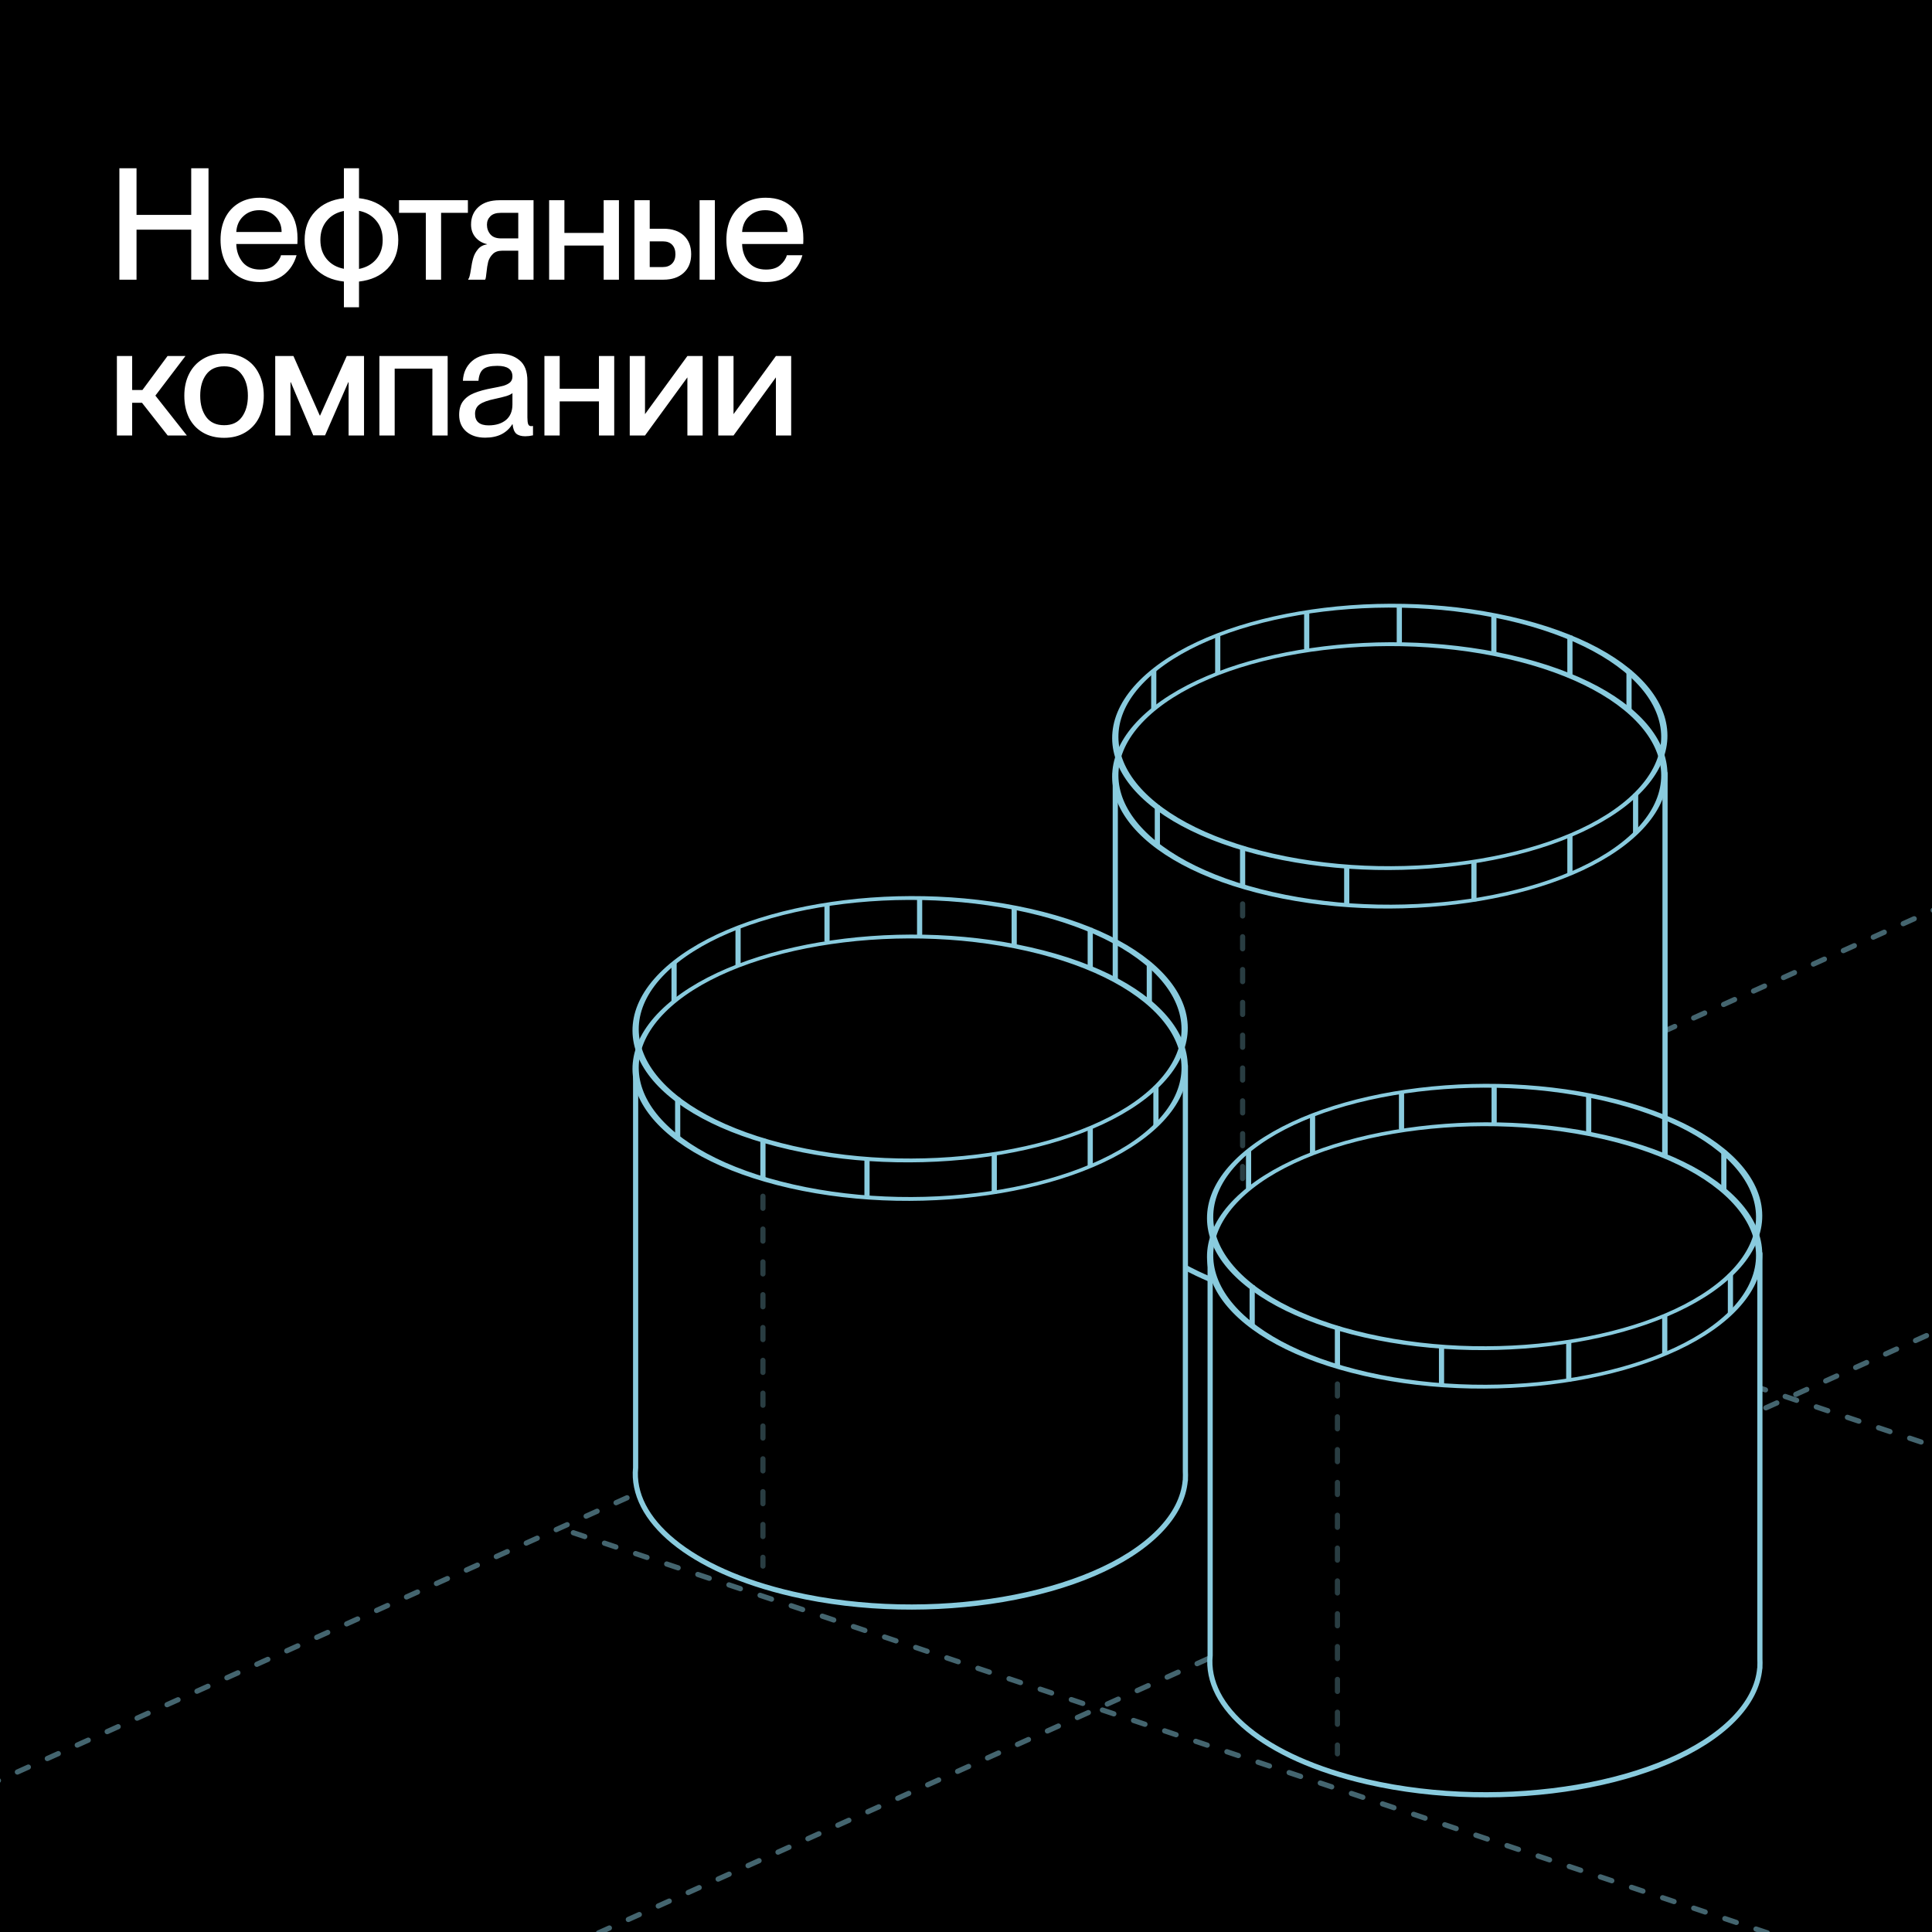 <?xml version="1.0" encoding="UTF-8"?> <svg xmlns="http://www.w3.org/2000/svg" width="186" height="186" viewBox="0 0 186 186" fill="none"><rect x="0" y="0" width="186" height="186" fill="#808080" stroke="none"/><g clip-path="url(#clip0_2182_4595)"><rect width="186" height="186" fill="black"></rect><path opacity="0.5" d="M-58.846 197.822L188.113 86.73" stroke="#89CBDE" stroke-width="0.5" stroke-linecap="round" stroke-dasharray="1.16 2"></path><path opacity="0.5" d="M25.908 200.349L208.061 118.422" stroke="#89CBDE" stroke-width="0.5" stroke-linecap="round" stroke-dasharray="1.16 2"></path><path d="M13.144 26.926H11.494V16.201H13.144V20.686H18.409V16.201H20.074V26.926H18.409V22.111H13.144V26.926ZM28.642 22.936C28.642 23.226 28.637 23.411 28.627 23.491H22.747C22.767 24.181 22.971 24.766 23.361 25.246C23.762 25.716 24.322 25.951 25.041 25.951C25.642 25.951 26.102 25.806 26.422 25.516C26.752 25.226 26.962 24.911 27.052 24.571H28.552C28.331 25.351 27.927 25.976 27.337 26.446C26.747 26.916 25.971 27.151 25.012 27.151C24.221 27.151 23.541 26.976 22.971 26.626C22.401 26.276 21.966 25.796 21.666 25.186C21.377 24.576 21.232 23.876 21.232 23.086C21.232 22.286 21.381 21.581 21.681 20.971C21.991 20.361 22.431 19.886 23.002 19.546C23.572 19.206 24.241 19.036 25.012 19.036C26.162 19.036 27.052 19.386 27.681 20.086C28.322 20.786 28.642 21.736 28.642 22.936ZM27.111 22.336C27.111 21.726 26.912 21.226 26.512 20.836C26.122 20.436 25.607 20.236 24.966 20.236C24.346 20.236 23.831 20.431 23.422 20.821C23.012 21.201 22.787 21.706 22.747 22.336H27.111ZM38.343 23.101C38.343 24.221 38.003 25.136 37.323 25.846C36.643 26.556 35.723 26.976 34.563 27.106V29.581H33.108V27.106C31.948 26.976 31.028 26.556 30.348 25.846C29.668 25.136 29.328 24.221 29.328 23.101C29.328 21.981 29.668 21.066 30.348 20.356C31.028 19.636 31.948 19.211 33.108 19.081V16.201H34.563V19.081C35.723 19.211 36.643 19.631 37.323 20.341C38.003 21.051 38.343 21.971 38.343 23.101ZM34.563 25.891C35.263 25.751 35.818 25.436 36.228 24.946C36.638 24.456 36.843 23.841 36.843 23.101C36.843 22.361 36.638 21.746 36.228 21.256C35.818 20.756 35.263 20.436 34.563 20.296V25.891ZM30.843 23.101C30.843 23.841 31.048 24.456 31.458 24.946C31.868 25.436 32.418 25.746 33.108 25.876V20.311C32.418 20.441 31.868 20.756 31.458 21.256C31.048 21.746 30.843 22.361 30.843 23.101ZM42.466 26.926H40.996V20.491H38.416V19.276H45.046V20.491H42.466V26.926ZM45.08 26.866C45.14 26.806 45.185 26.706 45.215 26.566C45.255 26.416 45.295 26.211 45.335 25.951C45.395 25.511 45.47 25.141 45.56 24.841C45.65 24.531 45.8 24.251 46.01 24.001C46.22 23.741 46.515 23.581 46.895 23.521V23.506C46.445 23.406 46.075 23.191 45.785 22.861C45.495 22.521 45.35 22.106 45.35 21.616C45.35 20.926 45.585 20.366 46.055 19.936C46.535 19.496 47.22 19.276 48.11 19.276H51.365V26.926H49.895V24.136H48.35C47.95 24.136 47.645 24.246 47.435 24.466C47.225 24.676 47.08 24.921 47 25.201C46.93 25.481 46.875 25.826 46.835 26.236C46.835 26.266 46.825 26.346 46.805 26.476C46.795 26.596 46.78 26.696 46.76 26.776C46.75 26.846 46.73 26.896 46.7 26.926H45.08V26.866ZM49.895 22.951V20.491H48.215C47.765 20.491 47.43 20.601 47.21 20.821C46.99 21.041 46.88 21.311 46.88 21.631C46.88 21.991 46.99 22.301 47.21 22.561C47.43 22.821 47.775 22.951 48.245 22.951H49.895ZM58.117 22.426V19.276H59.587V26.926H58.117V23.641H54.337V26.926H52.867V19.276H54.337V22.426H58.117ZM61.081 26.926V19.276H62.551V22.021H63.886C64.716 22.021 65.367 22.241 65.837 22.681C66.306 23.121 66.541 23.716 66.541 24.466C66.541 25.226 66.302 25.826 65.822 26.266C65.341 26.706 64.692 26.926 63.871 26.926H61.081ZM68.822 26.926H67.352V19.276H68.822V26.926ZM63.812 25.711C64.181 25.711 64.477 25.601 64.697 25.381C64.916 25.161 65.026 24.861 65.026 24.481C65.026 24.091 64.921 23.786 64.712 23.566C64.501 23.346 64.201 23.236 63.812 23.236H62.551V25.711H63.812ZM77.341 22.936C77.341 23.226 77.336 23.411 77.326 23.491H71.446C71.466 24.181 71.671 24.766 72.061 25.246C72.461 25.716 73.021 25.951 73.741 25.951C74.341 25.951 74.801 25.806 75.121 25.516C75.451 25.226 75.661 24.911 75.751 24.571H77.251C77.031 25.351 76.626 25.976 76.036 26.446C75.446 26.916 74.671 27.151 73.711 27.151C72.921 27.151 72.241 26.976 71.671 26.626C71.101 26.276 70.666 25.796 70.366 25.186C70.076 24.576 69.931 23.876 69.931 23.086C69.931 22.286 70.081 21.581 70.381 20.971C70.691 20.361 71.131 19.886 71.701 19.546C72.271 19.206 72.941 19.036 73.711 19.036C74.861 19.036 75.751 19.386 76.381 20.086C77.021 20.786 77.341 21.736 77.341 22.936ZM75.811 22.336C75.811 21.726 75.611 21.226 75.211 20.836C74.821 20.436 74.306 20.236 73.666 20.236C73.046 20.236 72.531 20.431 72.121 20.821C71.711 21.201 71.486 21.706 71.446 22.336H75.811ZM17.854 34.276L14.959 38.086L17.989 41.926H16.144L13.669 38.776H12.724V41.926H11.254V34.276H12.724V37.546H13.714L16.129 34.276H17.854ZM21.57 42.151C20.79 42.151 20.11 41.981 19.53 41.641C18.95 41.301 18.505 40.826 18.195 40.216C17.895 39.606 17.745 38.901 17.745 38.101C17.745 37.301 17.9 36.596 18.21 35.986C18.52 35.376 18.96 34.901 19.53 34.561C20.11 34.211 20.795 34.036 21.585 34.036C22.365 34.036 23.04 34.206 23.61 34.546C24.19 34.886 24.63 35.366 24.93 35.986C25.24 36.596 25.395 37.296 25.395 38.086C25.395 38.886 25.24 39.596 24.93 40.216C24.62 40.826 24.175 41.301 23.595 41.641C23.025 41.981 22.35 42.151 21.57 42.151ZM21.585 40.936C22.335 40.936 22.9 40.676 23.28 40.156C23.67 39.626 23.865 38.941 23.865 38.101C23.865 37.261 23.67 36.581 23.28 36.061C22.9 35.531 22.335 35.266 21.585 35.266C20.825 35.266 20.25 35.526 19.86 36.046C19.47 36.566 19.275 37.251 19.275 38.101C19.275 38.941 19.47 39.626 19.86 40.156C20.25 40.676 20.825 40.936 21.585 40.936ZM27.966 41.926H26.496V34.276H28.251L30.786 40.006H30.816L33.381 34.276H35.046V41.926H33.561V36.796H33.531L31.296 41.911H30.156L27.996 36.796H27.966V41.926ZM37.997 41.926H36.527V34.276H43.097V41.926H41.627V35.491H37.997V41.926ZM46.709 42.136C45.949 42.136 45.339 41.936 44.879 41.536C44.429 41.136 44.204 40.606 44.204 39.946C44.204 39.396 44.329 38.956 44.579 38.626C44.839 38.286 45.194 38.026 45.644 37.846C46.104 37.656 46.689 37.496 47.399 37.366C47.889 37.276 48.259 37.196 48.509 37.126C48.759 37.046 48.959 36.941 49.109 36.811C49.259 36.671 49.334 36.481 49.334 36.241C49.334 35.561 48.849 35.221 47.879 35.221C47.229 35.221 46.774 35.331 46.514 35.551C46.254 35.771 46.104 36.141 46.064 36.661H44.564C44.604 35.871 44.899 35.236 45.449 34.756C45.999 34.276 46.829 34.036 47.939 34.036C48.799 34.036 49.484 34.246 49.994 34.666C50.514 35.076 50.774 35.746 50.774 36.676V40.186C50.774 40.476 50.799 40.691 50.849 40.831C50.899 40.961 50.994 41.026 51.134 41.026L51.314 41.011V41.911C51.054 41.971 50.804 42.001 50.564 42.001C50.184 42.001 49.894 41.916 49.694 41.746C49.504 41.566 49.389 41.266 49.349 40.846H49.319C49.069 41.256 48.724 41.576 48.284 41.806C47.844 42.026 47.319 42.136 46.709 42.136ZM47.039 40.951C47.729 40.951 48.284 40.781 48.704 40.441C49.124 40.091 49.334 39.591 49.334 38.941V37.846C49.224 37.946 49.029 38.041 48.749 38.131C48.479 38.211 48.114 38.301 47.654 38.401C46.964 38.541 46.469 38.721 46.169 38.941C45.879 39.151 45.734 39.451 45.734 39.841C45.734 40.581 46.169 40.951 47.039 40.951ZM57.663 37.426V34.276H59.133V41.926H57.663V38.641H53.883V41.926H52.413V34.276H53.883V37.426H57.663ZM62.097 41.926H60.627V34.276H62.097V39.871L66.177 34.276H67.647V41.926H66.177V36.331L62.097 41.926ZM70.619 41.926H69.149V34.276H70.619V39.871L74.699 34.276H76.169V41.926H74.699V36.331L70.619 41.926Z" fill="white"></path><path fill-rule="evenodd" clip-rule="evenodd" d="M107.489 74.362C107.424 74.362 107.372 74.414 107.372 74.479V114.361C107.372 114.425 107.424 114.477 107.489 114.477H107.489C108.181 118.899 113.644 123.028 122.553 125.075C135.76 128.11 151.539 125.419 157.797 119.065C159.784 117.046 160.572 114.901 160.299 112.816V74.479C160.299 74.414 160.246 74.362 160.182 74.362H107.489Z" fill="black"></path><path d="M107.489 114.477L107.736 114.439L107.703 114.227H107.489V114.477ZM122.553 125.075L122.497 125.319L122.497 125.319L122.553 125.075ZM157.797 119.065L157.618 118.889L157.618 118.889L157.797 119.065ZM160.299 112.816H160.049V112.832L160.051 112.849L160.299 112.816ZM107.622 74.479C107.622 74.552 107.562 74.612 107.489 74.612V74.112C107.286 74.112 107.122 74.276 107.122 74.479H107.622ZM107.622 114.361V74.479H107.122V114.361H107.622ZM107.489 114.227C107.562 114.227 107.622 114.287 107.622 114.361H107.122C107.122 114.563 107.286 114.727 107.489 114.727V114.227ZM107.489 114.227H107.489V114.727H107.489V114.227ZM122.609 124.832C118.177 123.813 114.617 122.28 112.085 120.464C109.551 118.645 108.068 116.56 107.736 114.439L107.242 114.516C107.602 116.816 109.196 119.006 111.794 120.87C114.393 122.735 118.02 124.29 122.497 125.319L122.609 124.832ZM157.618 118.889C154.543 122.012 149.094 124.261 142.739 125.344C136.391 126.427 129.178 126.341 122.609 124.832L122.497 125.319C129.135 126.844 136.415 126.93 142.823 125.837C149.223 124.746 154.793 122.471 157.975 119.24L157.618 118.889ZM160.051 112.849C160.312 114.84 159.566 116.912 157.618 118.889L157.975 119.24C160.003 117.181 160.832 114.962 160.546 112.783L160.051 112.849ZM160.049 74.479V112.816H160.549V74.479H160.049ZM160.182 74.612C160.108 74.612 160.049 74.552 160.049 74.479H160.549C160.549 74.276 160.385 74.112 160.182 74.112V74.612ZM107.489 74.612H160.182V74.112H107.489V74.612Z" fill="#89CBDE"></path><ellipse cx="24.439" cy="16.149" rx="24.439" ry="16.149" transform="matrix(0.975 0.221 -0.707 0.707 121.391 57.831)" fill="black" stroke="#89CBDE" stroke-width="0.5"></ellipse><ellipse cx="24.439" cy="16.149" rx="24.439" ry="16.149" transform="matrix(0.975 0.221 -0.707 0.707 121.391 54.125)" stroke="#89CBDE" stroke-width="0.5"></ellipse><line x1="111.422" y1="77.534" x2="111.422" y2="81.491" stroke="#89CBDE" stroke-width="0.5"></line><line x1="119.63" y1="81.489" x2="119.63" y2="85.446" stroke="#89CBDE" stroke-width="0.5"></line><line x1="129.653" y1="83.467" x2="129.653" y2="87.037" stroke="#89CBDE" stroke-width="0.5"></line><line x1="141.901" y1="82.995" x2="141.901" y2="86.772" stroke="#89CBDE" stroke-width="0.5"></line><line x1="151.141" y1="80.412" x2="151.141" y2="84.079" stroke="#89CBDE" stroke-width="0.5"></line><line x1="157.466" y1="76.455" x2="157.466" y2="80.23" stroke="#89CBDE" stroke-width="0.5"></line><line x1="111.075" y1="64.547" x2="111.075" y2="68.252" stroke="#89CBDE" stroke-width="0.5"></line><line x1="117.235" y1="61.196" x2="117.235" y2="64.9" stroke="#89CBDE" stroke-width="0.5"></line><line x1="125.8" y1="58.855" x2="125.8" y2="62.505" stroke="#89CBDE" stroke-width="0.5"></line><line x1="134.717" y1="58.321" x2="134.717" y2="62.08" stroke="#89CBDE" stroke-width="0.5"></line><line x1="143.819" y1="59.213" x2="143.819" y2="62.815" stroke="#89CBDE" stroke-width="0.5"></line><line x1="151.141" y1="61.196" x2="151.141" y2="65.153" stroke="#89CBDE" stroke-width="0.5"></line><line x1="156.831" y1="64.547" x2="156.831" y2="68.504" stroke="#89CBDE" stroke-width="0.5"></line><line opacity="0.3" x1="119.63" y1="87.022" x2="119.63" y2="122.628" stroke="#89CBDE" stroke-width="0.5" stroke-linecap="round" stroke-dasharray="1.16 2"></line><path opacity="0.5" d="M55.197 147.561L175.445 187.855" stroke="#89CBDE" stroke-width="0.5" stroke-linecap="round" stroke-dasharray="1.16 2"></path><path opacity="0.5" d="M150.891 127.414L271.14 167.708" stroke="#89CBDE" stroke-width="0.5" stroke-linecap="round" stroke-dasharray="1.16 2"></path><path fill-rule="evenodd" clip-rule="evenodd" d="M61.311 102.505C61.246 102.505 61.194 102.557 61.194 102.621V141.294C60.694 146.286 66.35 151.176 76.31 153.465C89.525 156.502 105.313 153.809 111.574 147.451C113.132 145.87 113.953 144.21 114.105 142.563C114.115 142.545 114.121 142.525 114.121 142.504V142.346C114.134 142.116 114.134 141.886 114.121 141.657V102.621C114.121 102.557 114.069 102.505 114.004 102.505H61.311Z" fill="black"></path><path d="M61.194 141.294L61.443 141.319L61.444 141.306V141.294H61.194ZM76.31 153.465L76.366 153.222L76.366 153.222L76.31 153.465ZM111.574 147.451L111.396 147.276L111.396 147.276L111.574 147.451ZM114.105 142.563L113.889 142.435L113.861 142.484L113.856 142.54L114.105 142.563ZM114.121 142.346L113.871 142.332V142.346H114.121ZM114.121 141.657H113.87L113.871 141.671L114.121 141.657ZM61.444 102.621C61.444 102.695 61.385 102.755 61.311 102.755V102.255C61.108 102.255 60.944 102.419 60.944 102.621H61.444ZM61.444 141.294V102.621H60.944V141.294H61.444ZM76.366 153.222C71.41 152.083 67.546 150.301 64.988 148.2C62.43 146.099 61.204 143.703 61.443 141.319L60.946 141.269C60.684 143.877 62.036 146.422 64.671 148.587C67.306 150.751 71.25 152.559 76.254 153.709L76.366 153.222ZM111.396 147.276C108.319 150.401 102.867 152.65 96.508 153.735C90.157 154.818 82.939 154.732 76.366 153.222L76.254 153.709C82.896 155.235 90.18 155.321 96.592 154.227C102.996 153.135 108.569 150.86 111.752 147.627L111.396 147.276ZM113.856 142.54C113.711 144.117 112.923 145.725 111.396 147.276L111.752 147.627C113.341 146.014 114.196 144.303 114.353 142.585L113.856 142.54ZM113.871 142.504C113.871 142.479 113.877 142.456 113.889 142.435L114.32 142.69C114.352 142.635 114.371 142.571 114.371 142.504H113.871ZM113.871 142.346V142.504H114.371V142.346H113.871ZM113.871 141.671C113.883 141.891 113.883 142.111 113.871 142.332L114.37 142.36C114.384 142.12 114.384 141.881 114.37 141.643L113.871 141.671ZM113.871 102.621V141.657H114.371V102.621H113.871ZM114.004 102.755C113.93 102.755 113.871 102.695 113.871 102.621H114.371C114.371 102.419 114.207 102.255 114.004 102.255V102.755ZM61.311 102.755H114.004V102.255H61.311V102.755Z" fill="#89CBDE"></path><ellipse cx="24.439" cy="16.149" rx="24.439" ry="16.149" transform="matrix(0.975 0.221 -0.707 0.707 75.211 85.975)" fill="black" stroke="#89CBDE" stroke-width="0.5"></ellipse><ellipse cx="24.439" cy="16.149" rx="24.439" ry="16.149" transform="matrix(0.975 0.221 -0.707 0.707 75.211 82.269)" stroke="#89CBDE" stroke-width="0.5"></ellipse><line x1="65.242" y1="105.677" x2="65.242" y2="109.634" stroke="#89CBDE" stroke-width="0.5"></line><line x1="73.45" y1="109.633" x2="73.45" y2="113.59" stroke="#89CBDE" stroke-width="0.5"></line><line x1="83.469" y1="111.61" x2="83.469" y2="115.18" stroke="#89CBDE" stroke-width="0.5"></line><line x1="95.721" y1="111.138" x2="95.721" y2="114.914" stroke="#89CBDE" stroke-width="0.5"></line><line x1="104.961" y1="108.556" x2="104.961" y2="112.222" stroke="#89CBDE" stroke-width="0.5"></line><line x1="111.286" y1="104.599" x2="111.286" y2="108.373" stroke="#89CBDE" stroke-width="0.5"></line><line x1="64.895" y1="92.69" x2="64.895" y2="96.396" stroke="#89CBDE" stroke-width="0.5"></line><line x1="71.055" y1="89.34" x2="71.055" y2="93.044" stroke="#89CBDE" stroke-width="0.5"></line><line x1="79.62" y1="86.998" x2="79.62" y2="90.649" stroke="#89CBDE" stroke-width="0.5"></line><line x1="88.535" y1="86.465" x2="88.535" y2="90.224" stroke="#89CBDE" stroke-width="0.5"></line><line x1="97.639" y1="87.356" x2="97.639" y2="90.959" stroke="#89CBDE" stroke-width="0.5"></line><line x1="104.961" y1="89.34" x2="104.961" y2="93.297" stroke="#89CBDE" stroke-width="0.5"></line><line x1="110.649" y1="92.69" x2="110.649" y2="96.648" stroke="#89CBDE" stroke-width="0.5"></line><line opacity="0.3" x1="73.45" y1="115.166" x2="73.45" y2="150.772" stroke="#89CBDE" stroke-width="0.5" stroke-linecap="round" stroke-dasharray="1.16 2"></line><path fill-rule="evenodd" clip-rule="evenodd" d="M116.62 120.581C116.556 120.581 116.504 120.633 116.504 120.697V159.369C116.003 164.362 121.659 169.252 131.62 171.541C144.835 174.578 160.623 171.885 166.884 165.527C168.441 163.946 169.263 162.286 169.414 160.639C169.424 160.622 169.43 160.601 169.43 160.58V160.421C169.443 160.191 169.443 159.962 169.43 159.734V120.697C169.43 120.633 169.378 120.581 169.314 120.581H116.62Z" fill="black"></path><path d="M116.504 159.369L116.753 159.394L116.754 159.382V159.369H116.504ZM131.62 171.541L131.676 171.298L131.676 171.298L131.62 171.541ZM166.884 165.527L166.706 165.352L166.884 165.527ZM169.414 160.639L169.199 160.511L169.17 160.56L169.165 160.616L169.414 160.639ZM169.43 160.421L169.18 160.407V160.421H169.43ZM169.43 159.734H169.18L169.181 159.748L169.43 159.734ZM116.754 120.697C116.754 120.771 116.694 120.831 116.62 120.831V120.331C116.418 120.331 116.254 120.495 116.254 120.697H116.754ZM116.754 159.369V120.697H116.254V159.369H116.754ZM131.676 171.298C126.72 170.159 122.855 168.377 120.298 166.276C117.739 164.175 116.514 161.778 116.753 159.394L116.255 159.344C115.994 161.953 117.345 164.498 119.98 166.662C122.615 168.827 126.559 170.635 131.564 171.785L131.676 171.298ZM166.706 165.352C163.629 168.477 158.177 170.726 151.817 171.811C145.466 172.894 138.249 172.808 131.676 171.298L131.564 171.785C138.206 173.311 145.49 173.397 151.902 172.304C158.305 171.211 163.878 168.936 167.062 165.703L166.706 165.352ZM169.165 160.616C169.02 162.193 168.233 163.801 166.706 165.352L167.062 165.703C168.65 164.09 169.505 162.379 169.663 160.662L169.165 160.616ZM169.18 160.58C169.18 160.555 169.187 160.532 169.199 160.511L169.629 160.766C169.662 160.711 169.68 160.647 169.68 160.58H169.18ZM169.18 160.421V160.58H169.68V160.421H169.18ZM169.181 159.748C169.193 159.967 169.193 160.187 169.181 160.407L169.68 160.435C169.693 160.196 169.693 159.958 169.68 159.72L169.181 159.748ZM169.18 120.697V159.734H169.68V120.697H169.18ZM169.314 120.831C169.24 120.831 169.18 120.771 169.18 120.697H169.68C169.68 120.495 169.516 120.331 169.314 120.331V120.831ZM116.62 120.831H169.314V120.331H116.62V120.831Z" fill="#89CBDE"></path><ellipse cx="24.439" cy="16.149" rx="24.439" ry="16.149" transform="matrix(0.975 0.221 -0.707 0.707 130.52 104.049)" fill="black" stroke="#89CBDE" stroke-width="0.5"></ellipse><ellipse cx="24.439" cy="16.149" rx="24.439" ry="16.149" transform="matrix(0.975 0.221 -0.707 0.707 130.52 100.343)" stroke="#89CBDE" stroke-width="0.5"></ellipse><line x1="120.551" y1="123.752" x2="120.551" y2="127.709" stroke="#89CBDE" stroke-width="0.5"></line><line x1="128.759" y1="127.707" x2="128.759" y2="131.664" stroke="#89CBDE" stroke-width="0.5"></line><line x1="138.78" y1="129.685" x2="138.78" y2="133.254" stroke="#89CBDE" stroke-width="0.5"></line><line x1="151.029" y1="129.213" x2="151.029" y2="132.99" stroke="#89CBDE" stroke-width="0.5"></line><line x1="160.27" y1="126.63" x2="160.27" y2="130.297" stroke="#89CBDE" stroke-width="0.5"></line><line x1="166.594" y1="122.673" x2="166.594" y2="126.447" stroke="#89CBDE" stroke-width="0.5"></line><line x1="120.204" y1="110.765" x2="120.204" y2="114.47" stroke="#89CBDE" stroke-width="0.5"></line><line x1="126.364" y1="107.414" x2="126.364" y2="111.118" stroke="#89CBDE" stroke-width="0.5"></line><line x1="134.929" y1="105.072" x2="134.929" y2="108.723" stroke="#89CBDE" stroke-width="0.5"></line><line x1="143.845" y1="104.539" x2="143.845" y2="108.298" stroke="#89CBDE" stroke-width="0.5"></line><line x1="152.948" y1="105.431" x2="152.948" y2="109.033" stroke="#89CBDE" stroke-width="0.5"></line><line x1="160.27" y1="107.414" x2="160.27" y2="111.371" stroke="#89CBDE" stroke-width="0.5"></line><line x1="165.96" y1="110.765" x2="165.96" y2="114.722" stroke="#89CBDE" stroke-width="0.5"></line><line opacity="0.3" x1="128.759" y1="133.24" x2="128.759" y2="168.846" stroke="#89CBDE" stroke-width="0.5" stroke-linecap="round" stroke-dasharray="1.16 2"></line></g><defs><clipPath id="clip0_2182_4595"><rect width="186" height="186" fill="white"></rect></clipPath></defs></svg> 